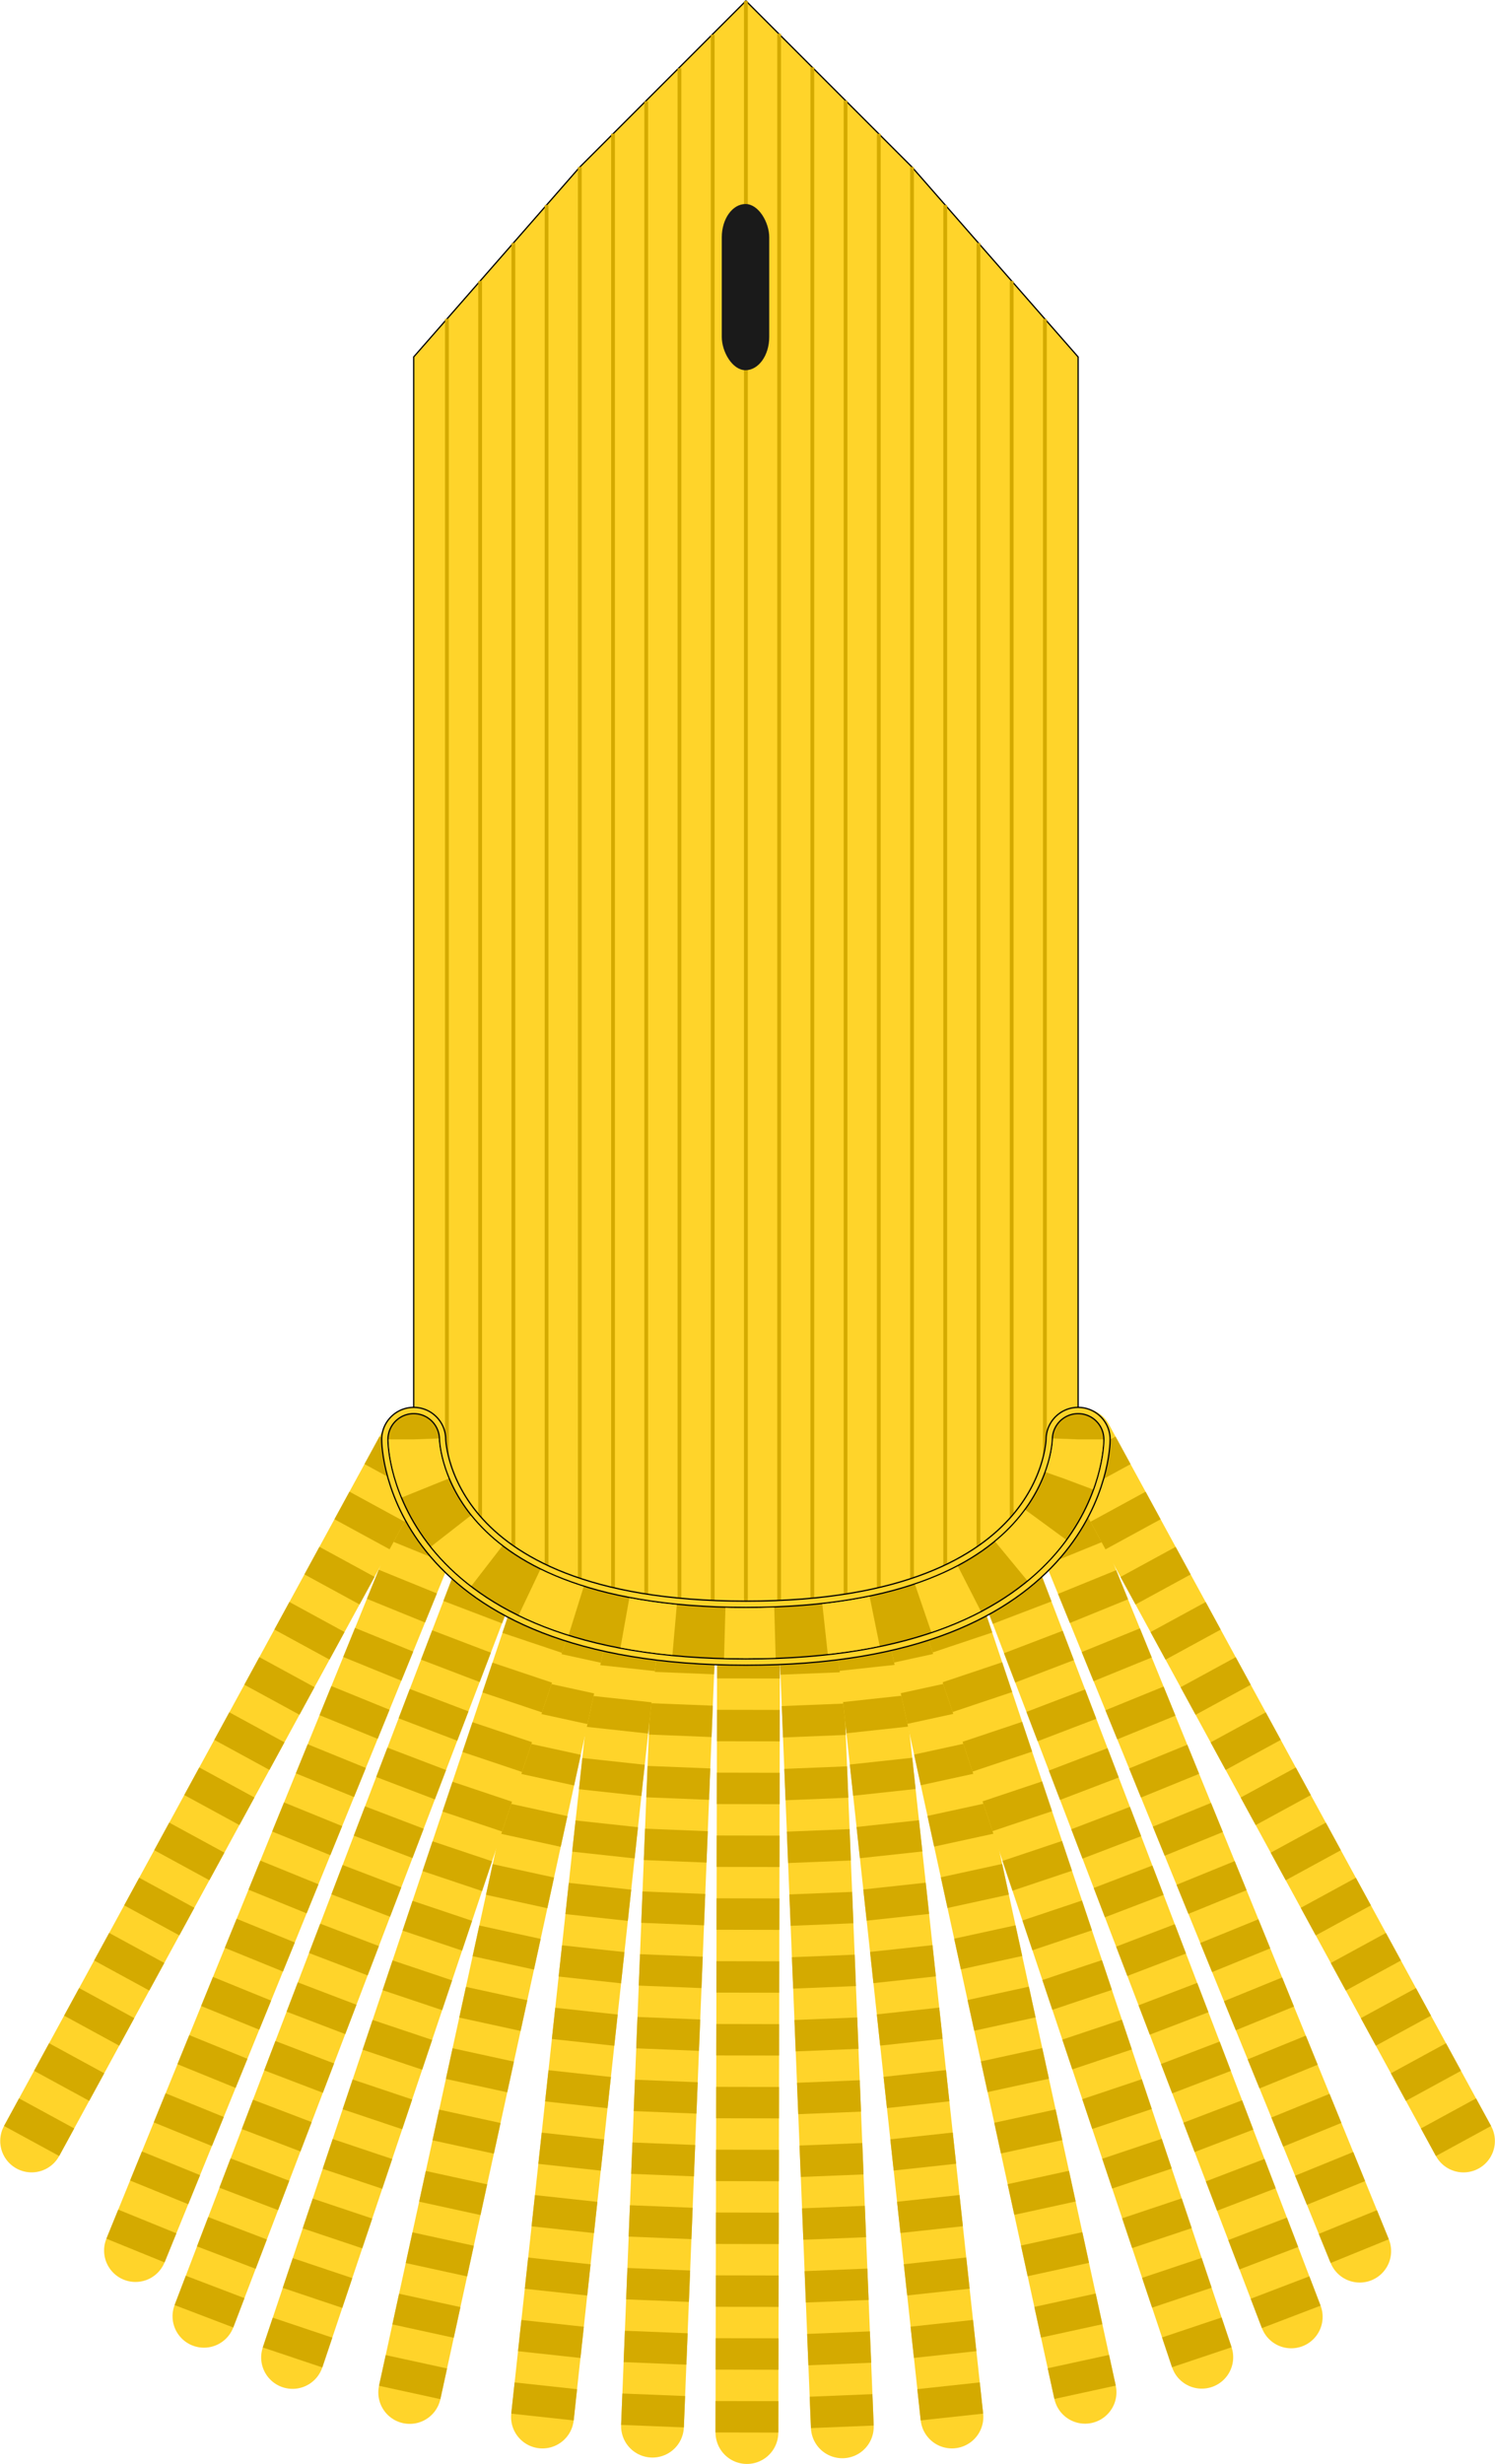 <?xml version="1.0" encoding="UTF-8" standalone="no"?>
<!-- Created with Inkscape (http://www.inkscape.org/) -->

<svg
   xmlns:dc="http://purl.org/dc/elements/1.1/"
   xmlns:cc="http://creativecommons.org/ns#"
   xmlns:rdf="http://www.w3.org/1999/02/22-rdf-syntax-ns#"
   xmlns:svg="http://www.w3.org/2000/svg"
   xmlns="http://www.w3.org/2000/svg"
   xmlns:sodipodi="http://sodipodi.sourceforge.net/DTD/sodipodi-0.dtd"
   xmlns:inkscape="http://www.inkscape.org/namespaces/inkscape"
   width="315.009mm"
   height="519.006mm"
   viewBox="0 0 315.009 519.006"
   version="1.1"
   id="svg8"
   inkscape:version="0.92.0 r15299"
   sodipodi:docname="Continental Army-Field officers 1780.svg">
  <defs
     id="defs2" />
  <sodipodi:namedview
     id="base"
     pagecolor="#ffffff"
     bordercolor="#666666"
     borderopacity="1.0"
     inkscape:pageopacity="0.0"
     inkscape:pageshadow="2"
     inkscape:zoom="0.35"
     inkscape:cx="868.93993"
     inkscape:cy="896.91141"
     inkscape:document-units="mm"
     inkscape:current-layer="layer1"
     showgrid="false"
     inkscape:snap-bbox="true"
     inkscape:snap-bbox-midpoints="true"
     inkscape:snap-smooth-nodes="true"
     inkscape:window-width="1920"
     inkscape:window-height="1017"
     inkscape:window-x="-8"
     inkscape:window-y="-8"
     inkscape:window-maximized="1"
     inkscape:snap-intersection-paths="true"
     inkscape:snap-global="true" />
  <g
     inkscape:label="Layer 1"
     inkscape:groupmode="layer"
     id="layer1"
     transform="translate(51.638,60.913)">
    <g
       id="g8646-2-8"
       transform="matrix(0.155,0,0,-0.139,496.914,352.685)" />
    <g
       transform="matrix(-0.237,-0.972,-0.972,0.237,349.997,260.214)"
       id="g4542-2-9-8">
      <path
         inkscape:connector-curvature="0"
         id="path4523-6-8-8"
         d="M -127.888,282.472 35.53,242.274"
         style="fill:none;stroke:#ffd42a;stroke-width:13.229;stroke-linecap:round;stroke-linejoin:miter;stroke-miterlimit:4;stroke-dasharray:none;stroke-opacity:1" />
      <path
         inkscape:connector-curvature="0"
         id="path4523-2-8-4-2"
         d="M -127.888,282.472 35.53,242.274"
         style="fill:none;stroke:#d4aa00;stroke-width:13.229;stroke-linecap:butt;stroke-linejoin:miter;stroke-miterlimit:4;stroke-dasharray:6.615, 6.615;stroke-dashoffset:0;stroke-opacity:1" />
    </g>
    <g
       transform="matrix(-0.278,-0.961,-0.961,0.278,361.748,248.838)"
       id="g4542-2-9-1-5">
      <path
         inkscape:connector-curvature="0"
         id="path4523-6-8-5-6"
         d="M -127.888,282.472 35.53,242.274"
         style="fill:none;stroke:#ffd42a;stroke-width:13.229;stroke-linecap:round;stroke-linejoin:miter;stroke-miterlimit:4;stroke-dasharray:none;stroke-opacity:1" />
      <path
         inkscape:connector-curvature="0"
         id="path4523-2-8-4-3-4"
         d="M -127.888,282.472 35.53,242.274"
         style="fill:none;stroke:#d4aa00;stroke-width:13.229;stroke-linecap:butt;stroke-linejoin:miter;stroke-miterlimit:4;stroke-dasharray:6.615, 6.615;stroke-dashoffset:0;stroke-opacity:1" />
    </g>
    <g
       transform="matrix(-0.342,-0.94,-0.94,0.342,370.727,231.377)"
       id="g4542-2-9-1-3-1">
      <path
         inkscape:connector-curvature="0"
         id="path4523-6-8-5-5-6"
         d="M -127.888,282.472 35.53,242.274"
         style="fill:none;stroke:#ffd42a;stroke-width:13.229;stroke-linecap:round;stroke-linejoin:miter;stroke-miterlimit:4;stroke-dasharray:none;stroke-opacity:1" />
      <path
         inkscape:connector-curvature="0"
         id="path4523-2-8-4-3-2-3"
         d="M -127.888,282.472 35.53,242.274"
         style="fill:none;stroke:#d4aa00;stroke-width:13.229;stroke-linecap:butt;stroke-linejoin:miter;stroke-miterlimit:4;stroke-dasharray:6.615, 6.615;stroke-dashoffset:0;stroke-opacity:1" />
    </g>
    <g
       transform="matrix(-0.44,-0.898,-0.898,0.44,374.382,203.857)"
       id="g4542-2-9-1-3-9-7">
      <path
         inkscape:connector-curvature="0"
         id="path4523-6-8-5-5-7-6"
         d="M -127.888,282.472 35.53,242.274"
         style="fill:none;stroke:#ffd42a;stroke-width:13.229;stroke-linecap:round;stroke-linejoin:miter;stroke-miterlimit:4;stroke-dasharray:none;stroke-opacity:1" />
      <path
         inkscape:connector-curvature="0"
         id="path4523-2-8-4-3-2-7-7"
         d="M -127.888,282.472 35.53,242.274"
         style="fill:none;stroke:#d4aa00;stroke-width:13.229;stroke-linecap:butt;stroke-linejoin:miter;stroke-miterlimit:4;stroke-dasharray:6.615, 6.615;stroke-dashoffset:0;stroke-opacity:1" />
    </g>
    <g
       transform="matrix(-0.535,-0.845,-0.845,0.535,371.861,176.42)"
       id="g4542-2-9-1-3-9-0-8">
      <path
         inkscape:connector-curvature="0"
         id="path4523-6-8-5-5-7-2-9"
         d="M -127.888,282.472 35.53,242.274"
         style="fill:none;stroke:#ffd42a;stroke-width:13.229;stroke-linecap:round;stroke-linejoin:miter;stroke-miterlimit:4;stroke-dasharray:none;stroke-opacity:1" />
      <path
         inkscape:connector-curvature="0"
         id="path4523-2-8-4-3-2-7-1-5"
         d="M -127.888,282.472 35.53,242.274"
         style="fill:none;stroke:#d4aa00;stroke-width:13.229;stroke-linecap:butt;stroke-linejoin:miter;stroke-miterlimit:4;stroke-dasharray:6.615, 6.615;stroke-dashoffset:0;stroke-opacity:1" />
    </g>
    <g
       transform="matrix(-0.57,-0.822,-0.822,0.57,379.732,160.975)"
       id="g4542-2-9-1-3-9-0-1-9">
      <path
         inkscape:connector-curvature="0"
         id="path4523-6-8-5-5-7-2-7-9"
         d="M -127.888,282.472 35.53,242.274"
         style="fill:none;stroke:#ffd42a;stroke-width:13.229;stroke-linecap:round;stroke-linejoin:miter;stroke-miterlimit:4;stroke-dasharray:none;stroke-opacity:1" />
      <path
         inkscape:connector-curvature="0"
         id="path4523-2-8-4-3-2-7-1-6-5"
         d="M -127.888,282.472 35.53,242.274"
         style="fill:none;stroke:#d4aa00;stroke-width:13.229;stroke-linecap:butt;stroke-linejoin:miter;stroke-miterlimit:4;stroke-dasharray:6.615, 6.615;stroke-dashoffset:0;stroke-opacity:1" />
    </g>
    <g
       transform="matrix(-0.57,-0.822,-0.822,0.57,375.432,146.296)"
       id="g4542-2-9-1-3-9-0-1-5-1">
      <g
         transform="rotate(1.256,546.777,-242.776)"
         id="g4542-2-9-1-3-9-0-1-2-9">
        <path
           inkscape:connector-curvature="0"
           id="path4523-6-8-5-5-7-2-7-0-2"
           d="M -127.888,282.472 35.53,242.274"
           style="fill:none;stroke:#ffd42a;stroke-width:13.229;stroke-linecap:round;stroke-linejoin:miter;stroke-miterlimit:4;stroke-dasharray:none;stroke-opacity:1" />
        <path
           inkscape:connector-curvature="0"
           id="path4523-2-8-4-3-2-7-1-6-1-0"
           d="M -127.888,282.472 35.53,242.274"
           style="fill:none;stroke:#d4aa00;stroke-width:13.229;stroke-linecap:butt;stroke-linejoin:miter;stroke-miterlimit:4;stroke-dasharray:6.615, 6.615;stroke-dashoffset:0;stroke-opacity:1" />
      </g>
    </g>
    <g
       transform="matrix(-0.658,-0.753,-0.753,0.658,366.585,109.162)"
       id="g4542-2-9-1-3-9-0-1-5-2-4">
      <g
         transform="rotate(1.256,546.777,-242.776)"
         id="g4542-2-9-1-3-9-0-1-2-2-7">
        <path
           inkscape:connector-curvature="0"
           id="path4523-6-8-5-5-7-2-7-0-6-7"
           d="M -127.888,282.472 35.53,242.274"
           style="fill:none;stroke:#ffd42a;stroke-width:13.229;stroke-linecap:round;stroke-linejoin:miter;stroke-miterlimit:4;stroke-dasharray:none;stroke-opacity:1" />
        <path
           inkscape:connector-curvature="0"
           id="path4523-2-8-4-3-2-7-1-6-1-1-7"
           d="M -127.888,282.472 35.53,242.274"
           style="fill:none;stroke:#d4aa00;stroke-width:13.229;stroke-linecap:butt;stroke-linejoin:miter;stroke-miterlimit:4;stroke-dasharray:6.615, 6.615;stroke-dashoffset:0;stroke-opacity:1" />
      </g>
    </g>
    <path
       style="fill:#ffd42a;fill-opacity:1;stroke:#000000;stroke-width:0.265px;stroke-linecap:butt;stroke-linejoin:miter;stroke-opacity:1"
       d="M 35.53,14.274 V 242.274 c 0,0 1.8e-5,40.821 70,40.821 70,0 70,-40.821 70,-40.821 l -1e-5,-228 -35,-40 -35,-35 -35,35 z"
       id="path4519"
       inkscape:connector-curvature="0"
       sodipodi:nodetypes="cczcccccc" />
    <g
       transform="rotate(-73.881,90.46,224.174)"
       id="g4542-2-9-1">
      <path
         inkscape:connector-curvature="0"
         id="path4523-6-8-5"
         d="M -127.888,282.472 35.53,242.274"
         style="fill:none;stroke:#ffd42a;stroke-width:13.229;stroke-linecap:round;stroke-linejoin:miter;stroke-miterlimit:4;stroke-dasharray:none;stroke-opacity:1" />
      <path
         inkscape:connector-curvature="0"
         id="path4523-2-8-4-3"
         d="M -127.888,282.472 35.53,242.274"
         style="fill:none;stroke:#d4aa00;stroke-width:13.229;stroke-linecap:butt;stroke-linejoin:miter;stroke-miterlimit:4;stroke-dasharray:6.615, 6.615;stroke-dashoffset:0;stroke-opacity:1" />
    </g>
    <g
       id="g5180"
       transform="translate(446.456,61.874)"
       style="stroke-width:0.794;stroke-miterlimit:4;stroke-dasharray:none">
      <path
         sodipodi:nodetypes="cc"
         inkscape:connector-curvature="0"
         id="path5123"
         d="m -403.926,-55.616 -1e-5,254.181"
         style="fill:none;stroke:#d4aa00;stroke-width:0.794;stroke-linecap:butt;stroke-linejoin:miter;stroke-miterlimit:4;stroke-dasharray:none;stroke-opacity:1" />
      <path
         inkscape:connector-curvature="0"
         id="path5125"
         d="M -396.926,-63.6 V 205.953"
         style="fill:none;stroke:#d4aa00;stroke-width:0.794;stroke-linecap:butt;stroke-linejoin:miter;stroke-miterlimit:4;stroke-dasharray:none;stroke-opacity:1"
         sodipodi:nodetypes="cc" />
      <path
         inkscape:connector-curvature="0"
         id="path5127"
         d="M -389.926,-71.6 V 210.788"
         style="fill:none;stroke:#d4aa00;stroke-width:0.794;stroke-linecap:butt;stroke-linejoin:miter;stroke-miterlimit:4;stroke-dasharray:none;stroke-opacity:1"
         sodipodi:nodetypes="cc" />
      <path
         inkscape:connector-curvature="0"
         id="path5129"
         d="M -382.926,-79.6 V 214.226"
         style="fill:none;stroke:#d4aa00;stroke-width:0.794;stroke-linecap:butt;stroke-linejoin:miter;stroke-miterlimit:4;stroke-dasharray:none;stroke-opacity:1"
         sodipodi:nodetypes="cc" />
      <path
         inkscape:connector-curvature="0"
         id="path5131"
         d="M -375.926,-87.6 V 216.726"
         style="fill:none;stroke:#d4aa00;stroke-width:0.794;stroke-linecap:butt;stroke-linejoin:miter;stroke-miterlimit:4;stroke-dasharray:none;stroke-opacity:1"
         sodipodi:nodetypes="cc" />
      <path
         inkscape:connector-curvature="0"
         id="path5133"
         d="M -368.926,-94.621 V 218.533"
         style="fill:none;stroke:#d4aa00;stroke-width:0.794;stroke-linecap:butt;stroke-linejoin:miter;stroke-miterlimit:4;stroke-dasharray:none;stroke-opacity:1"
         sodipodi:nodetypes="cc" />
      <path
         inkscape:connector-curvature="0"
         id="path5135"
         d="M -361.926,-101.434 V 219.797"
         style="fill:none;stroke:#d4aa00;stroke-width:0.794;stroke-linecap:butt;stroke-linejoin:miter;stroke-miterlimit:4;stroke-dasharray:none;stroke-opacity:1"
         sodipodi:nodetypes="cc" />
      <path
         inkscape:connector-curvature="0"
         id="path5137"
         d="M -354.926,-108.386 V 220.622"
         style="fill:none;stroke:#d4aa00;stroke-width:0.794;stroke-linecap:butt;stroke-linejoin:miter;stroke-miterlimit:4;stroke-dasharray:none;stroke-opacity:1"
         sodipodi:nodetypes="cc" />
      <path
         inkscape:connector-curvature="0"
         id="path5139"
         d="M -347.926,-115.466 V 221.221"
         style="fill:none;stroke:#d4aa00;stroke-width:0.794;stroke-linecap:butt;stroke-linejoin:miter;stroke-miterlimit:4;stroke-dasharray:none;stroke-opacity:1"
         sodipodi:nodetypes="cc" />
      <path
         inkscape:connector-curvature="0"
         id="path5141"
         d="m -340.926,-122.6 -10e-6,343.821"
         style="fill:none;stroke:#d4aa00;stroke-width:0.794;stroke-linecap:butt;stroke-linejoin:miter;stroke-miterlimit:4;stroke-dasharray:none;stroke-opacity:1"
         sodipodi:nodetypes="cc" />
      <path
         inkscape:connector-curvature="0"
         id="path5143"
         d="M -333.926,-115.679 V 221.221"
         style="fill:none;stroke:#d4aa00;stroke-width:0.794;stroke-linecap:butt;stroke-linejoin:miter;stroke-miterlimit:4;stroke-dasharray:none;stroke-opacity:1"
         sodipodi:nodetypes="cc" />
      <path
         inkscape:connector-curvature="0"
         id="path5145"
         d="M -326.926,-108.6 V 220.606"
         style="fill:none;stroke:#d4aa00;stroke-width:0.794;stroke-linecap:butt;stroke-linejoin:miter;stroke-miterlimit:4;stroke-dasharray:none;stroke-opacity:1"
         sodipodi:nodetypes="cc" />
      <path
         inkscape:connector-curvature="0"
         id="path5147"
         d="m -319.926,-101.6 -3e-5,321.356"
         style="fill:none;stroke:#d4aa00;stroke-width:0.794;stroke-linecap:butt;stroke-linejoin:miter;stroke-miterlimit:4;stroke-dasharray:none;stroke-opacity:1"
         sodipodi:nodetypes="cc" />
      <path
         inkscape:connector-curvature="0"
         id="path5149"
         d="M -312.926,-94.6 V 218.533"
         style="fill:none;stroke:#d4aa00;stroke-width:0.794;stroke-linecap:butt;stroke-linejoin:miter;stroke-miterlimit:4;stroke-dasharray:none;stroke-opacity:1"
         sodipodi:nodetypes="cc" />
      <path
         inkscape:connector-curvature="0"
         id="path5151"
         d="m -305.926,-87.6 10e-6,304.326"
         style="fill:none;stroke:#d4aa00;stroke-width:0.794;stroke-linecap:butt;stroke-linejoin:miter;stroke-miterlimit:4;stroke-dasharray:none;stroke-opacity:1"
         sodipodi:nodetypes="cc" />
      <path
         inkscape:connector-curvature="0"
         id="path5153"
         d="M -298.926,-79.6 V 214.226"
         style="fill:none;stroke:#d4aa00;stroke-width:0.794;stroke-linecap:butt;stroke-linejoin:miter;stroke-miterlimit:4;stroke-dasharray:none;stroke-opacity:1"
         sodipodi:nodetypes="cc" />
      <path
         inkscape:connector-curvature="0"
         id="path5155"
         d="M -291.926,-71.6 V 210.788"
         style="fill:none;stroke:#d4aa00;stroke-width:0.794;stroke-linecap:butt;stroke-linejoin:miter;stroke-miterlimit:4;stroke-dasharray:none;stroke-opacity:1"
         sodipodi:nodetypes="cc" />
      <path
         inkscape:connector-curvature="0"
         id="path5157"
         d="M -284.926,-63.6 V 205.953"
         style="fill:none;stroke:#d4aa00;stroke-width:0.794;stroke-linecap:butt;stroke-linejoin:miter;stroke-miterlimit:4;stroke-dasharray:none;stroke-opacity:1"
         sodipodi:nodetypes="cc" />
      <path
         inkscape:connector-curvature="0"
         id="path5159"
         d="M -277.926,-55.6 V 198.62"
         style="fill:none;stroke:#d4aa00;stroke-width:0.794;stroke-linecap:butt;stroke-linejoin:miter;stroke-miterlimit:4;stroke-dasharray:none;stroke-opacity:1"
         sodipodi:nodetypes="cc" />
    </g>
    <g
       transform="rotate(-69.99,85.754,229.244)"
       id="g4542-2-9-1-3">
      <path
         inkscape:connector-curvature="0"
         id="path4523-6-8-5-5"
         d="M -127.888,282.472 35.53,242.274"
         style="fill:none;stroke:#ffd42a;stroke-width:13.229;stroke-linecap:round;stroke-linejoin:miter;stroke-miterlimit:4;stroke-dasharray:none;stroke-opacity:1" />
      <path
         inkscape:connector-curvature="0"
         id="path4523-2-8-4-3-2"
         d="M -127.888,282.472 35.53,242.274"
         style="fill:none;stroke:#d4aa00;stroke-width:13.229;stroke-linecap:butt;stroke-linejoin:miter;stroke-miterlimit:4;stroke-dasharray:6.615, 6.615;stroke-dashoffset:0;stroke-opacity:1" />
    </g>
    <g
       transform="rotate(-63.884,82.162,232.368)"
       id="g4542-2-9-1-3-9">
      <path
         inkscape:connector-curvature="0"
         id="path4523-6-8-5-5-7"
         d="M -127.888,282.472 35.53,242.274"
         style="fill:none;stroke:#ffd42a;stroke-width:13.229;stroke-linecap:round;stroke-linejoin:miter;stroke-miterlimit:4;stroke-dasharray:none;stroke-opacity:1" />
      <path
         inkscape:connector-curvature="0"
         id="path4523-2-8-4-3-2-7"
         d="M -127.888,282.472 35.53,242.274"
         style="fill:none;stroke:#d4aa00;stroke-width:13.229;stroke-linecap:butt;stroke-linejoin:miter;stroke-miterlimit:4;stroke-dasharray:6.615, 6.615;stroke-dashoffset:0;stroke-opacity:1" />
    </g>
    <g
       transform="rotate(-57.635,80.273,233.74)"
       id="g4542-2-9-1-3-9-0">
      <path
         inkscape:connector-curvature="0"
         id="path4523-6-8-5-5-7-2"
         d="M -127.888,282.472 35.53,242.274"
         style="fill:none;stroke:#ffd42a;stroke-width:13.229;stroke-linecap:round;stroke-linejoin:miter;stroke-miterlimit:4;stroke-dasharray:none;stroke-opacity:1" />
      <path
         inkscape:connector-curvature="0"
         id="path4523-2-8-4-3-2-7-1"
         d="M -127.888,282.472 35.53,242.274"
         style="fill:none;stroke:#d4aa00;stroke-width:13.229;stroke-linecap:butt;stroke-linejoin:miter;stroke-miterlimit:4;stroke-dasharray:6.615, 6.615;stroke-dashoffset:0;stroke-opacity:1" />
    </g>
    <g
       transform="rotate(-55.279,69.699,240.893)"
       id="g4542-2-9-1-3-9-0-1">
      <path
         inkscape:connector-curvature="0"
         id="path4523-6-8-5-5-7-2-7"
         d="M -127.888,282.472 35.53,242.274"
         style="fill:none;stroke:#ffd42a;stroke-width:13.229;stroke-linecap:round;stroke-linejoin:miter;stroke-miterlimit:4;stroke-dasharray:none;stroke-opacity:1" />
      <path
         inkscape:connector-curvature="0"
         id="path4523-2-8-4-3-2-7-1-6"
         d="M -127.888,282.472 35.53,242.274"
         style="fill:none;stroke:#d4aa00;stroke-width:13.229;stroke-linecap:butt;stroke-linejoin:miter;stroke-miterlimit:4;stroke-dasharray:6.615, 6.615;stroke-dashoffset:0;stroke-opacity:1" />
    </g>
    <g
       transform="rotate(-55.279,57.834,229.448)"
       id="g4542-2-9-1-3-9-0-1-5">
      <g
         transform="rotate(1.256,546.777,-242.776)"
         id="g4542-2-9-1-3-9-0-1-2">
        <path
           inkscape:connector-curvature="0"
           id="path4523-6-8-5-5-7-2-7-0"
           d="M -127.888,282.472 35.53,242.274"
           style="fill:none;stroke:#ffd42a;stroke-width:13.229;stroke-linecap:round;stroke-linejoin:miter;stroke-miterlimit:4;stroke-dasharray:none;stroke-opacity:1" />
        <path
           inkscape:connector-curvature="0"
           id="path4523-2-8-4-3-2-7-1-6-1"
           d="M -127.888,282.472 35.53,242.274"
           style="fill:none;stroke:#d4aa00;stroke-width:13.229;stroke-linecap:butt;stroke-linejoin:miter;stroke-miterlimit:4;stroke-dasharray:6.615, 6.615;stroke-dashoffset:0;stroke-opacity:1" />
      </g>
    </g>
    <g
       transform="rotate(-48.856,42.74,225.043)"
       id="g4542-2-9-1-3-9-0-1-5-2">
      <g
         transform="rotate(1.256,546.777,-242.776)"
         id="g4542-2-9-1-3-9-0-1-2-2">
        <path
           inkscape:connector-curvature="0"
           id="path4523-6-8-5-5-7-2-7-0-6"
           d="M -127.888,282.472 35.53,242.274"
           style="fill:none;stroke:#ffd42a;stroke-width:13.229;stroke-linecap:round;stroke-linejoin:miter;stroke-miterlimit:4;stroke-dasharray:none;stroke-opacity:1" />
        <path
           inkscape:connector-curvature="0"
           id="path4523-2-8-4-3-2-7-1-6-1-1"
           d="M -127.888,282.472 35.53,242.274"
           style="fill:none;stroke:#d4aa00;stroke-width:13.229;stroke-linecap:butt;stroke-linejoin:miter;stroke-miterlimit:4;stroke-dasharray:6.615, 6.615;stroke-dashoffset:0;stroke-opacity:1" />
      </g>
    </g>
    <g
       id="g4767">
      <path
         sodipodi:nodetypes="czc"
         inkscape:connector-curvature="0"
         id="path4519-1"
         d="m 35.53,242.274 c 0,0 2e-5,40.821 70,40.821 70,0 70,-40.821 70,-40.821"
         style="fill:none;stroke:#000000;stroke-width:13.758;stroke-linecap:round;stroke-linejoin:miter;stroke-miterlimit:4;stroke-dasharray:none;stroke-opacity:1" />
      <path
         sodipodi:nodetypes="czc"
         inkscape:connector-curvature="0"
         id="path4519-1-4"
         d="m 35.53,242.274 c 0,0 2e-5,40.821 70,40.821 70,0 70,-40.821 70,-40.821"
         style="fill:none;stroke:#ffd42a;stroke-width:13.229;stroke-linecap:round;stroke-linejoin:miter;stroke-miterlimit:4;stroke-dasharray:none;stroke-opacity:1" />
      <path
         sodipodi:nodetypes="czc"
         inkscape:connector-curvature="0"
         id="path4519-1-4-4-6-6"
         d="m 35.53,242.274 c 0,0 2e-5,40.821 70,40.821 70,0 70,-40.821 70,-40.821"
         style="fill:none;stroke:#000000;stroke-width:11.113;stroke-linecap:round;stroke-linejoin:miter;stroke-miterlimit:4;stroke-dasharray:none;stroke-dashoffset:0;stroke-opacity:1" />
      <path
         sodipodi:nodetypes="czc"
         inkscape:connector-curvature="0"
         id="path4519-1-4-4"
         d="m 35.53,242.274 c 0,0 2e-5,40.821 70,40.821 70,0 70,-40.821 70,-40.821"
         style="fill:none;stroke:#d4aa00;stroke-width:10.583;stroke-linecap:round;stroke-linejoin:miter;stroke-miterlimit:4;stroke-dasharray:none;stroke-opacity:1" />
      <path
         sodipodi:nodetypes="czc"
         inkscape:connector-curvature="0"
         id="path4519-1-4-4-6"
         d="m 35.53,242.274 c 0,0 2e-5,40.821 70,40.821 70,0 70,-40.821 70,-40.821"
         style="fill:none;stroke:#ffd42a;stroke-width:10.583;stroke-linecap:butt;stroke-linejoin:miter;stroke-miterlimit:4;stroke-dasharray:10.583, 10.583;stroke-dashoffset:0;stroke-opacity:1" />
    </g>
    <rect
       style="opacity:1;fill:#1a1a1a;fill-opacity:1;fill-rule:nonzero;stroke:none;stroke-width:8.995;stroke-linecap:round;stroke-linejoin:miter;stroke-miterlimit:4;stroke-dasharray:none;stroke-dashoffset:0;stroke-opacity:1;paint-order:normal"
       id="rect5182"
       width="10"
       height="35"
       x="100.446"
       y="-17.937"
       ry="7" />
  </g>
</svg>
